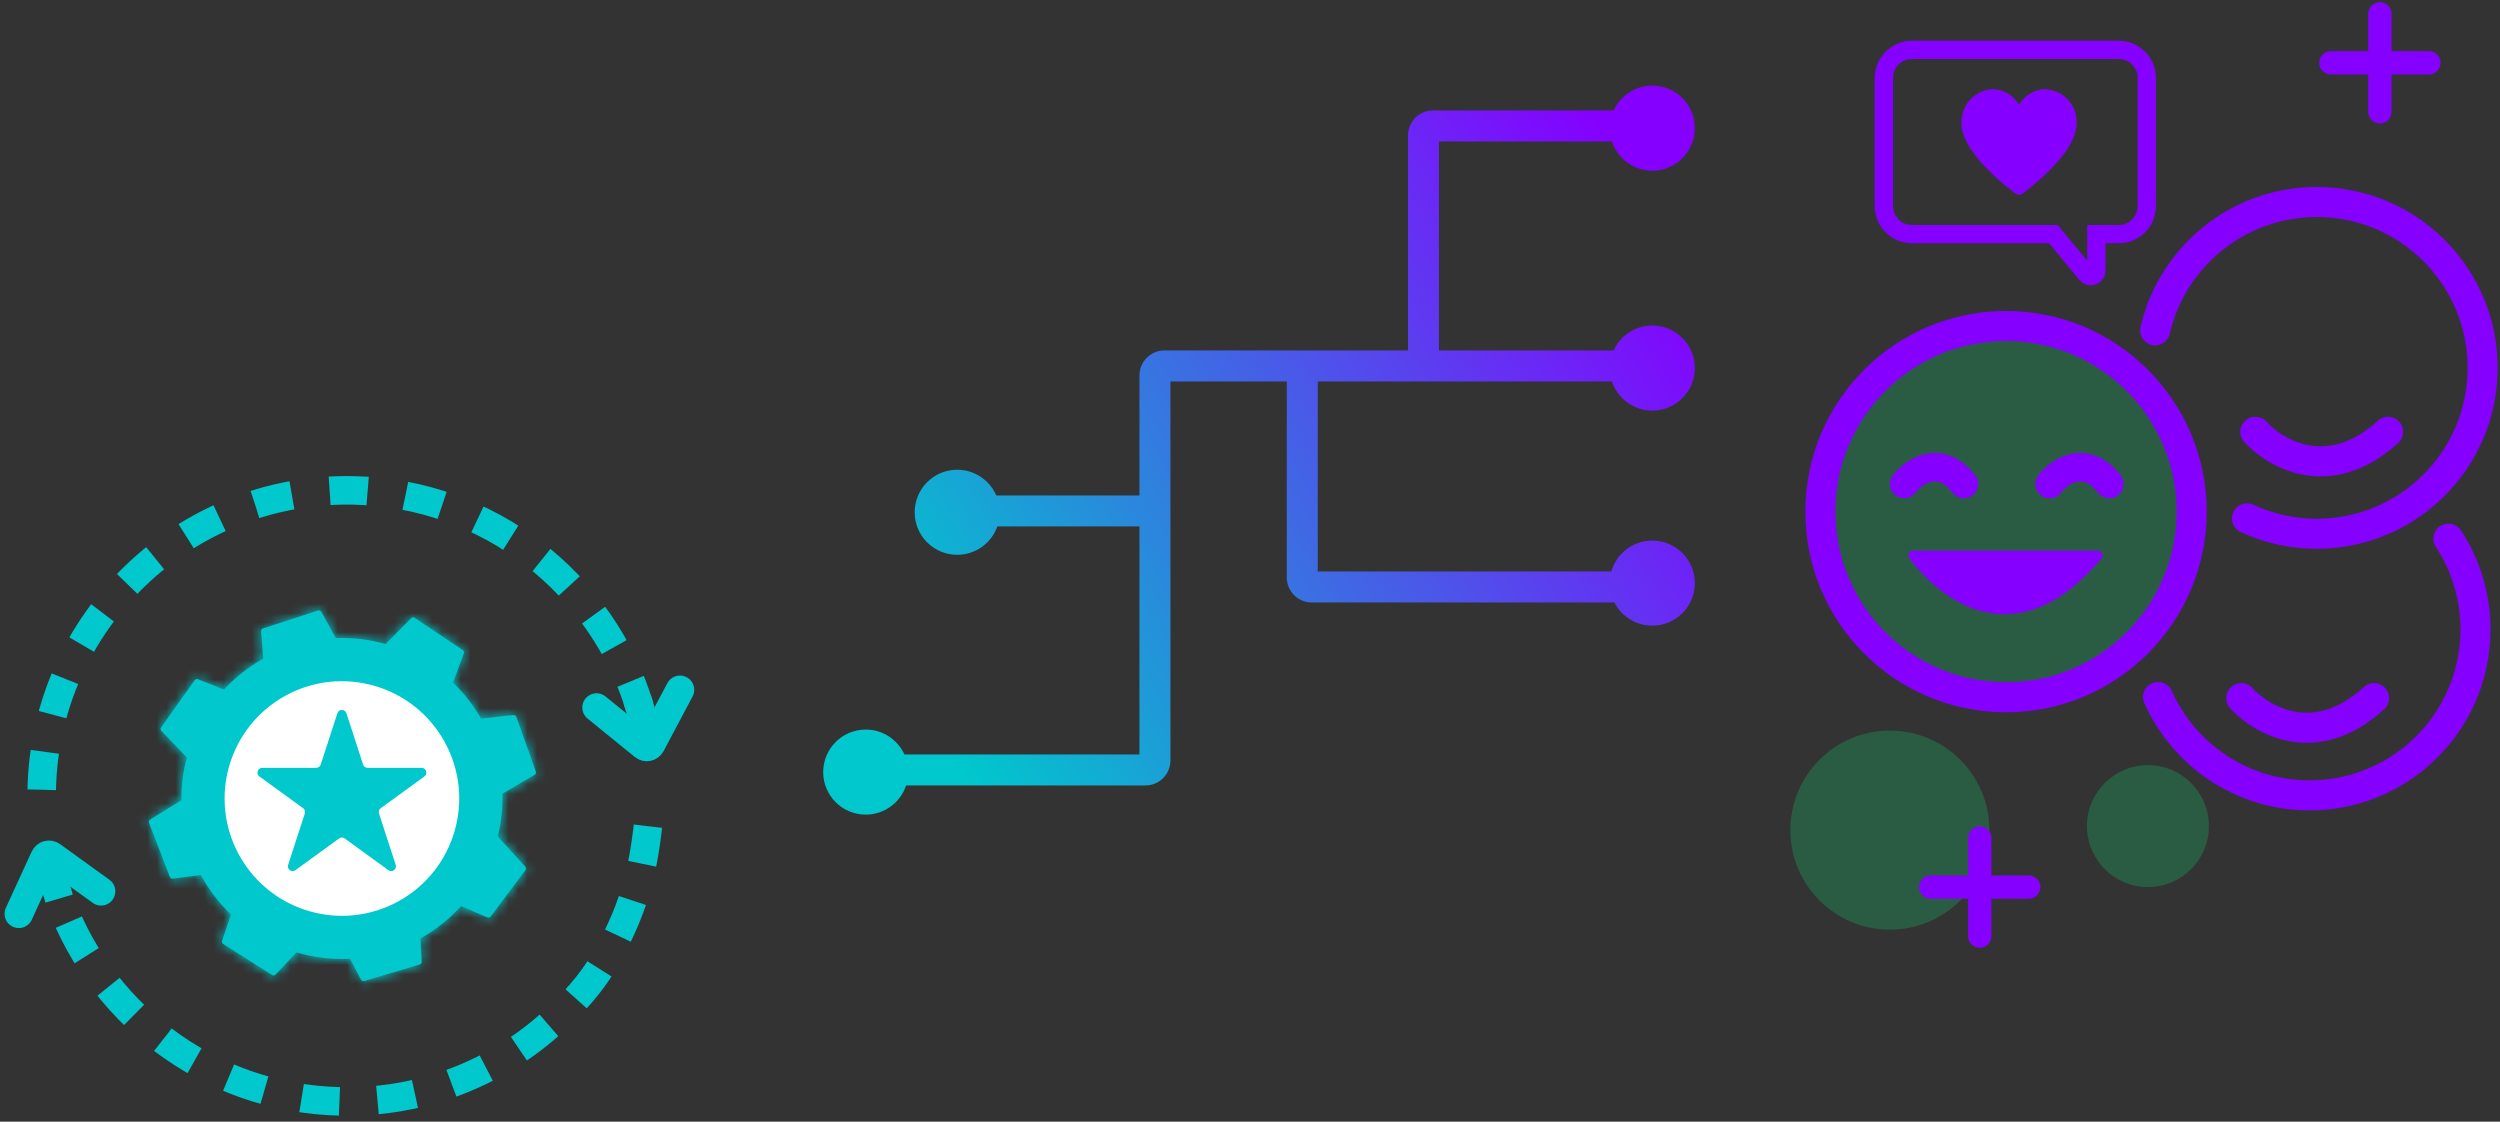 <svg width="263" height="118" viewBox="0 0 263 118" fill="none" xmlns="http://www.w3.org/2000/svg">
<rect x="0" y="0" width="263" height="118" fill="#333333" stroke="none"/>
<circle opacity="0.2" cx="225.962" cy="86.905" r="6.415" fill="#00FF85"/>
<circle opacity="0.2" cx="198.815" cy="87.328" r="10.471" fill="#00FF85"/>
<path d="M208.272 88.163V98.478" stroke="#8500FF" stroke-width="2.448" stroke-linecap="round"/>
<path d="M213.428 93.32L203.113 93.32" stroke="#8500FF" stroke-width="2.448" stroke-linecap="round"/>
<path d="M250.364 1.451V11.766" stroke="#8500FF" stroke-width="2.448" stroke-linecap="round"/>
<path d="M255.521 6.609L245.206 6.609" stroke="#8500FF" stroke-width="2.448" stroke-linecap="round"/>
<path fill-rule="evenodd" clip-rule="evenodd" d="M173.823 17.956C176.295 17.956 178.298 15.953 178.298 13.482C178.298 11.011 176.295 9.007 173.823 9.007C172.016 9.007 170.46 10.078 169.753 11.62H150.75C149.297 11.62 148.12 12.797 148.12 14.25V36.87H122.5C121.047 36.87 119.87 38.047 119.87 39.5V52.12H104.809C104.122 50.53 102.54 49.416 100.698 49.416C98.227 49.416 96.224 51.42 96.224 53.891C96.224 56.362 98.227 58.366 100.698 58.366C102.648 58.366 104.306 57.119 104.919 55.38H119.87V79.37H103.252H95.147C94.442 77.824 92.883 76.75 91.073 76.75C88.602 76.75 86.599 78.753 86.599 81.224C86.599 83.695 88.602 85.699 91.073 85.699C93.053 85.699 94.733 84.413 95.323 82.63H103.252H120.5C121.953 82.63 123.13 81.453 123.13 80V40.13H135.37V60.75C135.37 62.203 136.547 63.38 138 63.38H169.837C170.578 64.828 172.085 65.82 173.823 65.82C176.295 65.82 178.298 63.816 178.298 61.345C178.298 58.874 176.295 56.87 173.823 56.87C171.777 56.87 170.051 58.244 169.518 60.12H138.63V40.13H169.575C170.166 41.91 171.845 43.195 173.823 43.195C176.295 43.195 178.298 41.191 178.298 38.72C178.298 36.249 176.295 34.245 173.823 34.245C172.012 34.245 170.452 35.322 169.748 36.87H151.38V14.88H169.571C170.158 16.667 171.84 17.956 173.823 17.956Z" fill="url(#paint0_linear_4343_29363)"/>
<circle opacity="0.2" cx="211.753" cy="53.564" r="19.884" fill="#00FF85"/>
<path d="M235.783 73.447C237.652 75.514 243.365 79.269 249.748 73.447" stroke="#8500FF" stroke-width="3.163" stroke-linecap="round"/>
<path d="M237.261 45.426C239.131 47.493 244.843 51.248 251.226 45.426" stroke="#8500FF" stroke-width="3.163" stroke-linecap="round"/>
<path fill-rule="evenodd" clip-rule="evenodd" d="M206.353 12.989C206.353 16.123 211.364 19.875 212.034 20.359L212.063 20.382C212.266 20.53 212.541 20.53 212.744 20.382L212.767 20.359C213.443 19.875 218.454 16.123 218.454 12.989C218.502 12.07 218.179 11.171 217.558 10.493C216.937 9.815 216.07 9.415 215.151 9.383C214.005 9.406 212.958 10.038 212.403 11.04C211.849 10.038 210.802 9.406 209.656 9.383C208.737 9.415 207.87 9.815 207.249 10.493C206.628 11.171 206.305 12.07 206.353 12.989Z" fill="#8500FF"/>
<path d="M220.541 24.628H219.58V23.668H220.541V24.628ZM219.498 28.831L218.759 29.445L219.498 28.831ZM216.01 24.628V23.668H216.461L216.749 24.015L216.01 24.628ZM224.884 8.194C224.884 7.097 223.995 6.208 222.899 6.208V4.287C225.056 4.287 226.805 6.036 226.805 8.194H224.884ZM224.884 21.682V8.194H226.805V21.682H224.884ZM222.899 23.668C223.995 23.668 224.884 22.779 224.884 21.682H226.805C226.805 23.84 225.056 25.589 222.899 25.589V23.668ZM220.541 23.668H222.899V25.589H220.541V23.668ZM219.58 28.455V24.628H221.501V28.455H219.58ZM220.237 28.218C220.015 27.951 219.58 28.108 219.58 28.455H221.501C221.501 29.906 219.685 30.561 218.759 29.445L220.237 28.218ZM216.749 24.015L220.237 28.218L218.759 29.445L215.271 25.241L216.749 24.015ZM201.131 23.668H216.01V25.589H201.131V23.668ZM199.146 21.682C199.146 22.779 200.035 23.668 201.131 23.668V25.589C198.974 25.589 197.225 23.84 197.225 21.682H199.146ZM199.146 8.194V21.682H197.225V8.194H199.146ZM201.131 6.208C200.035 6.208 199.146 7.097 199.146 8.194H197.225C197.225 6.036 198.974 4.287 201.131 4.287V6.208ZM222.899 6.208H201.131V4.287H222.899V6.208Z" fill="#8500FF"/>
<circle cx="211.033" cy="53.824" r="19.53" stroke="#8500FF" stroke-width="3.16"/>
<path d="M236.378 54.535C238.364 55.457 240.557 56.018 242.879 56.13C252.506 56.598 260.688 49.172 261.155 39.545C261.623 29.918 254.197 21.735 244.57 21.268C236.008 20.853 228.588 26.681 226.723 34.749" stroke="#8500FF" stroke-width="3.16" stroke-linecap="round"/>
<path d="M257.574 56.665C259.434 59.502 260.488 62.908 260.418 66.555C260.234 76.192 252.273 83.854 242.636 83.67C235.648 83.536 229.698 79.313 227.026 73.326" stroke="#8500FF" stroke-width="3.16" stroke-linecap="round"/>
<path d="M221.092 58.734C212.095 69.463 204.067 63.086 200.841 58.683C200.607 58.363 200.844 57.93 201.24 57.93H220.718C221.134 57.93 221.36 58.415 221.092 58.734Z" fill="#8500FF"/>
<path d="M200.322 50.917C201.354 49.582 204.056 47.712 206.608 50.917" stroke="#8500FF" stroke-width="3" stroke-linecap="round"/>
<path d="M215.624 50.917C216.656 49.582 219.358 47.712 221.91 50.917" stroke="#8500FF" stroke-width="3" stroke-linecap="round"/>
<mask id="path-19-inside-1_4343_29363" fill="white">
<path fill-rule="evenodd" clip-rule="evenodd" d="M35.327 67.125C37.104 67.058 38.872 67.274 40.566 67.754L43.256 65.033C43.355 64.933 43.511 64.917 43.627 64.996L48.685 68.388C48.798 68.463 48.844 68.606 48.797 68.733L47.658 71.809C48.791 72.897 49.79 74.161 50.61 75.59L54.017 75.226C54.151 75.212 54.278 75.292 54.324 75.419L56.369 81.156C56.416 81.288 56.363 81.436 56.242 81.507L52.85 83.501C52.894 85.023 52.73 86.539 52.372 88.005L55.256 91.171C55.35 91.275 55.358 91.431 55.273 91.543L51.621 96.417C51.54 96.525 51.395 96.564 51.271 96.51L48.504 95.318C47.305 96.645 45.875 97.802 44.231 98.724L44.363 101.168C44.37 101.303 44.284 101.426 44.154 101.464L38.319 103.207C38.184 103.248 38.04 103.186 37.975 103.062L36.834 100.864C34.917 100.961 33.007 100.729 31.187 100.191L28.993 102.525C28.897 102.627 28.741 102.647 28.623 102.571L23.481 99.307C23.367 99.234 23.317 99.093 23.361 98.965L24.303 96.209C23.093 95.052 22.036 93.694 21.185 92.151C21.166 92.117 21.148 92.082 21.129 92.048L18.184 92.437C18.05 92.455 17.921 92.378 17.872 92.252L15.683 86.569C15.633 86.438 15.682 86.289 15.802 86.215L19.085 84.172C19.07 82.65 19.263 81.138 19.649 79.679L16.978 76.888C16.881 76.787 16.869 76.63 16.951 76.516L20.482 71.553C20.56 71.443 20.704 71.401 20.829 71.451L23.558 72.548C24.727 71.282 26.11 70.175 27.691 69.286L27.465 66.413C27.454 66.278 27.537 66.153 27.666 66.111L33.456 64.225C33.59 64.181 33.736 64.239 33.804 64.362L35.327 67.125Z"/>
</mask>
<path fill-rule="evenodd" clip-rule="evenodd" d="M35.327 67.125C37.104 67.058 38.872 67.274 40.566 67.754L43.256 65.033C43.355 64.933 43.511 64.917 43.627 64.996L48.685 68.388C48.798 68.463 48.844 68.606 48.797 68.733L47.658 71.809C48.791 72.897 49.79 74.161 50.61 75.59L54.017 75.226C54.151 75.212 54.278 75.292 54.324 75.419L56.369 81.156C56.416 81.288 56.363 81.436 56.242 81.507L52.85 83.501C52.894 85.023 52.73 86.539 52.372 88.005L55.256 91.171C55.35 91.275 55.358 91.431 55.273 91.543L51.621 96.417C51.54 96.525 51.395 96.564 51.271 96.51L48.504 95.318C47.305 96.645 45.875 97.802 44.231 98.724L44.363 101.168C44.37 101.303 44.284 101.426 44.154 101.464L38.319 103.207C38.184 103.248 38.04 103.186 37.975 103.062L36.834 100.864C34.917 100.961 33.007 100.729 31.187 100.191L28.993 102.525C28.897 102.627 28.741 102.647 28.623 102.571L23.481 99.307C23.367 99.234 23.317 99.093 23.361 98.965L24.303 96.209C23.093 95.052 22.036 93.694 21.185 92.151C21.166 92.117 21.148 92.082 21.129 92.048L18.184 92.437C18.05 92.455 17.921 92.378 17.872 92.252L15.683 86.569C15.633 86.438 15.682 86.289 15.802 86.215L19.085 84.172C19.07 82.65 19.263 81.138 19.649 79.679L16.978 76.888C16.881 76.787 16.869 76.63 16.951 76.516L20.482 71.553C20.56 71.443 20.704 71.401 20.829 71.451L23.558 72.548C24.727 71.282 26.11 70.175 27.691 69.286L27.465 66.413C27.454 66.278 27.537 66.153 27.666 66.111L33.456 64.225C33.59 64.181 33.736 64.239 33.804 64.362L35.327 67.125Z" fill="#00C8CC"/>
<path d="M35.327 67.125L32.7 68.573L33.592 70.192L35.439 70.123L35.327 67.125ZM40.566 67.754L39.749 70.64L41.454 71.123L42.699 69.863L40.566 67.754ZM43.256 65.033L41.123 62.923L41.123 62.923L43.256 65.033ZM43.627 64.996L45.299 62.504L45.299 62.504L43.627 64.996ZM48.685 68.388L50.356 65.897L50.356 65.897L48.685 68.388ZM48.797 68.733L45.983 67.692L45.983 67.692L48.797 68.733ZM47.658 71.809L44.845 70.768L44.162 72.612L45.581 73.974L47.658 71.809ZM50.61 75.59L48.008 77.083L48.982 78.78L50.928 78.573L50.61 75.59ZM54.017 75.226L53.699 72.243L53.699 72.243L54.017 75.226ZM54.324 75.419L57.15 74.412L57.149 74.412L54.324 75.419ZM56.369 81.156L59.195 80.148L59.195 80.148L56.369 81.156ZM56.242 81.507L54.721 78.921L54.721 78.921L56.242 81.507ZM52.85 83.501L51.33 80.914L49.8 81.813L49.851 83.587L52.85 83.501ZM52.372 88.005L49.458 87.292L49.078 88.844L50.154 90.025L52.372 88.005ZM55.256 91.171L53.038 93.191L53.038 93.191L55.256 91.171ZM55.273 91.543L52.873 89.745L52.873 89.745L55.273 91.543ZM51.621 96.417L54.022 98.216L54.022 98.216L51.621 96.417ZM51.271 96.51L52.458 93.755L52.458 93.755L51.271 96.51ZM48.504 95.318L49.691 92.563L47.717 91.713L46.277 93.308L48.504 95.318ZM44.231 98.724L42.764 96.107L41.135 97.021L41.235 98.885L44.231 98.724ZM44.363 101.168L47.359 101.006L47.359 101.006L44.363 101.168ZM44.154 101.464L43.296 98.59L43.296 98.59L44.154 101.464ZM38.319 103.207L37.46 100.333L37.46 100.333L38.319 103.207ZM37.975 103.062L35.313 104.445L35.313 104.445L37.975 103.062ZM36.834 100.864L39.496 99.481L38.607 97.771L36.682 97.868L36.834 100.864ZM31.187 100.191L32.037 97.314L30.266 96.791L29.002 98.136L31.187 100.191ZM28.993 102.525L31.179 104.58L31.179 104.58L28.993 102.525ZM28.623 102.571L27.015 105.104L27.015 105.104L28.623 102.571ZM23.481 99.307L21.873 101.839L21.873 101.839L23.481 99.307ZM23.361 98.965L20.522 97.994L20.522 97.994L23.361 98.965ZM24.303 96.209L27.142 97.179L27.762 95.365L26.376 94.041L24.303 96.209ZM21.129 92.048L23.766 90.618L22.782 88.804L20.736 89.074L21.129 92.048ZM18.184 92.437L17.791 89.463L17.791 89.463L18.184 92.437ZM17.872 92.252L20.672 91.174L17.872 92.252ZM15.683 86.569L18.483 85.49L15.683 86.569ZM15.802 86.215L14.217 83.667L14.217 83.667L15.802 86.215ZM19.085 84.172L20.669 86.72L22.1 85.829L22.085 84.144L19.085 84.172ZM19.649 79.679L22.549 80.447L22.98 78.82L21.816 77.605L19.649 79.679ZM16.978 76.888L19.145 74.814L19.145 74.814L16.978 76.888ZM16.951 76.516L14.507 74.777L14.507 74.777L16.951 76.516ZM20.482 71.553L22.926 73.293L20.482 71.553ZM20.829 71.451L19.711 74.235L19.711 74.235L20.829 71.451ZM23.558 72.548L22.44 75.332L24.36 76.103L25.763 74.582L23.558 72.548ZM27.691 69.286L29.162 71.9L30.832 70.961L30.682 69.05L27.691 69.286ZM27.465 66.413L30.455 66.177L30.455 66.177L27.465 66.413ZM27.666 66.111L28.595 68.964L28.595 68.964L27.666 66.111ZM33.456 64.225L32.527 61.372L32.527 61.372L33.456 64.225ZM35.439 70.123C36.899 70.068 38.354 70.246 39.749 70.64L41.383 64.867C39.39 64.303 37.308 64.049 35.215 64.127L35.439 70.123ZM41.123 62.923L38.432 65.644L42.699 69.863L45.389 67.142L41.123 62.923ZM45.299 62.504C43.986 61.624 42.234 61.8 41.123 62.923L45.389 67.142C44.476 68.066 43.035 68.21 41.956 67.487L45.299 62.504ZM50.356 65.897L45.299 62.504L41.956 67.487L47.014 70.879L50.356 65.897ZM51.61 69.775C52.139 68.347 51.62 66.744 50.356 65.897L47.014 70.879C45.975 70.183 45.549 68.865 45.983 67.692L51.61 69.775ZM50.471 72.851L51.61 69.775L45.983 67.692L44.845 70.768L50.471 72.851ZM45.581 73.974C46.511 74.866 47.332 75.905 48.008 77.083L53.212 74.096C52.248 72.417 51.072 70.927 49.735 69.644L45.581 73.974ZM53.699 72.243L50.292 72.606L50.928 78.573L54.335 78.21L53.699 72.243ZM57.149 74.412C56.638 72.978 55.212 72.082 53.699 72.243L54.335 78.21C53.091 78.342 51.918 77.605 51.498 76.427L57.149 74.412ZM59.195 80.148L57.15 74.412L51.498 76.427L53.543 82.163L59.195 80.148ZM57.762 84.093C59.124 83.292 59.725 81.637 59.195 80.148L53.543 82.163C53.107 80.94 53.602 79.579 54.721 78.921L57.762 84.093ZM54.37 86.087L57.762 84.093L54.721 78.921L51.33 80.914L54.37 86.087ZM49.851 83.587C49.887 84.838 49.753 86.085 49.458 87.292L55.286 88.717C55.708 86.992 55.9 85.208 55.849 83.414L49.851 83.587ZM50.154 90.025L53.038 93.191L57.473 89.15L54.59 85.984L50.154 90.025ZM53.038 93.191C52.163 92.23 52.094 90.784 52.873 89.745L57.674 93.343C58.622 92.078 58.538 90.319 57.473 89.15L53.038 93.191ZM52.873 89.745L49.221 94.618L54.022 98.216L57.674 93.343L52.873 89.745ZM49.221 94.618C49.971 93.617 51.309 93.26 52.458 93.755L50.084 99.266C51.481 99.868 53.109 99.434 54.022 98.216L49.221 94.618ZM52.458 93.755L49.691 92.563L47.317 98.073L50.084 99.266L52.458 93.755ZM46.277 93.308C45.295 94.395 44.12 95.347 42.764 96.107L45.699 101.34C47.63 100.257 49.316 98.894 50.73 97.329L46.277 93.308ZM41.235 98.885L41.367 101.33L47.359 101.006L47.227 98.562L41.235 98.885ZM41.367 101.33C41.3 100.081 42.097 98.948 43.296 98.59L45.013 104.339C46.471 103.904 47.441 102.526 47.359 101.006L41.367 101.33ZM43.296 98.59L37.46 100.333L39.177 106.082L45.013 104.339L43.296 98.59ZM37.46 100.333C38.705 99.961 40.038 100.526 40.637 101.679L35.313 104.445C36.041 105.847 37.663 106.534 39.177 106.082L37.46 100.333ZM40.637 101.679L39.496 99.481L34.171 102.247L35.313 104.445L40.637 101.679ZM36.682 97.868C35.108 97.948 33.536 97.757 32.037 97.314L30.337 103.068C32.478 103.7 34.727 103.975 36.985 103.861L36.682 97.868ZM29.002 98.136L26.807 100.47L31.179 104.58L33.373 102.246L29.002 98.136ZM26.808 100.47C27.697 99.523 29.134 99.342 30.231 100.039L27.015 105.104C28.349 105.951 30.096 105.731 31.179 104.58L26.808 100.47ZM30.231 100.039L25.089 96.774L21.873 101.839L27.015 105.104L30.231 100.039ZM25.089 96.774C26.145 97.445 26.604 98.751 26.2 99.935L20.522 97.994C20.03 99.434 20.588 101.024 21.873 101.839L25.089 96.774ZM26.2 99.935L27.142 97.179L21.464 95.239L20.522 97.994L26.2 99.935ZM26.376 94.041C25.384 93.092 24.515 91.976 23.812 90.702L18.558 93.599C19.558 95.412 20.802 97.012 22.23 98.377L26.376 94.041ZM23.812 90.702C23.797 90.674 23.781 90.646 23.766 90.618L18.492 93.479C18.514 93.519 18.536 93.559 18.558 93.599L23.812 90.702ZM20.736 89.074L17.791 89.463L18.577 95.411L21.522 95.022L20.736 89.074ZM17.791 89.463C19.031 89.299 20.222 90.007 20.672 91.174L15.072 93.33C15.619 94.75 17.068 95.611 18.577 95.411L17.791 89.463ZM20.672 91.174L18.483 85.49L12.884 87.647L15.072 93.33L20.672 91.174ZM18.483 85.49C18.95 86.703 18.49 88.076 17.387 88.762L14.217 83.667C12.875 84.502 12.316 86.172 12.884 87.647L18.483 85.49ZM17.387 88.762L20.669 86.72L17.5 81.625L14.217 83.667L17.387 88.762ZM22.085 84.144C22.073 82.893 22.231 81.649 22.549 80.447L16.749 78.911C16.294 80.628 16.068 82.407 16.085 84.201L22.085 84.144ZM14.811 78.963L17.482 81.753L21.816 77.605L19.145 74.814L14.811 78.963ZM14.507 74.777C13.591 76.064 13.718 77.821 14.811 78.963L19.145 74.814C20.044 75.752 20.148 77.197 19.395 78.255L14.507 74.777ZM18.037 69.814L14.507 74.777L19.395 78.255L22.926 73.293L18.037 69.814ZM21.948 68.668C20.536 68.1 18.919 68.575 18.037 69.814L22.926 73.293C22.201 74.312 20.872 74.702 19.711 74.235L21.948 68.668ZM24.677 69.764L21.948 68.668L19.711 74.235L22.44 75.332L24.677 69.764ZM25.763 74.582C26.721 73.544 27.858 72.634 29.162 71.9L26.22 66.671C24.362 67.716 22.732 69.019 21.354 70.513L25.763 74.582ZM30.682 69.05L30.455 66.177L24.474 66.649L24.7 69.521L30.682 69.05ZM30.455 66.177C30.553 67.424 29.785 68.576 28.595 68.964L26.736 63.259C25.29 63.73 24.354 65.132 24.474 66.649L30.455 66.177ZM28.595 68.964L34.386 67.077L32.527 61.372L26.736 63.259L28.595 68.964ZM34.386 67.077C33.151 67.48 31.804 66.948 31.177 65.81L36.431 62.913C35.668 61.53 34.03 60.883 32.527 61.372L34.386 67.077ZM31.177 65.81L32.7 68.573L37.954 65.676L36.431 62.913L31.177 65.81Z" fill="#00C8CC" mask="url(#path-19-inside-1_4343_29363)"/>
<circle cx="35.969" cy="84.004" r="12.34" transform="rotate(-28.869 35.969 84.004)" fill="white"/>
<path d="M71.534 72.567L68.482 78.319C68.334 78.597 67.969 78.671 67.725 78.472L62.757 74.431" stroke="#00C8CC" stroke-width="3" stroke-linecap="round"/>
<path d="M1.978 96.133L4.695 90.215C4.826 89.929 5.187 89.834 5.442 90.018L10.634 93.766" stroke="#00C8CC" stroke-width="3" stroke-linecap="round"/>
<path d="M4.39 83.078C4.75 65.327 19.432 51.229 37.182 51.589C51.459 51.879 63.373 61.433 67.302 74.396" stroke="#00C8CC" stroke-width="3" stroke-dasharray="4 4"/>
<path d="M68.16 86.916C67.59 91.984 66.534 96.114 63.417 101.353C62.084 103.592 60.299 105.524 58.398 107.288C52.502 112.764 44.554 116.046 35.873 115.87C21.806 115.585 10.034 106.305 5.932 93.632" stroke="#00C8CC" stroke-width="3" stroke-dasharray="4 4"/>
<path d="M67.025 73.555L68.261 77.485" stroke="#00C8CC" stroke-width="3"/>
<path d="M5.159 90.954L6.219 94.53" stroke="#00C8CC" stroke-width="3"/>
<path d="M35.494 75.034C35.643 74.573 36.295 74.573 36.445 75.034L38.199 80.434C38.266 80.64 38.458 80.78 38.675 80.78H44.353C44.837 80.78 45.039 81.4 44.647 81.684L40.053 85.022C39.878 85.149 39.805 85.375 39.872 85.581L41.626 90.981C41.776 91.442 41.249 91.825 40.857 91.54L36.263 88.203C36.088 88.075 35.85 88.075 35.675 88.203L31.081 91.54C30.69 91.825 30.162 91.442 30.312 90.981L32.067 85.581C32.134 85.375 32.06 85.149 31.885 85.022L27.291 81.684C26.899 81.4 27.101 80.78 27.585 80.78H33.263C33.48 80.78 33.672 80.64 33.739 80.434L35.494 75.034Z" fill="#00C8CC"/>
<defs>
<linearGradient id="paint0_linear_4343_29363" x1="170.244" y1="15.959" x2="90.394" y2="63.591" gradientUnits="userSpaceOnUse">
<stop stop-color="#8500FF"/>
<stop offset="1" stop-color="#00C8CC"/>
</linearGradient>
</defs>
</svg>
